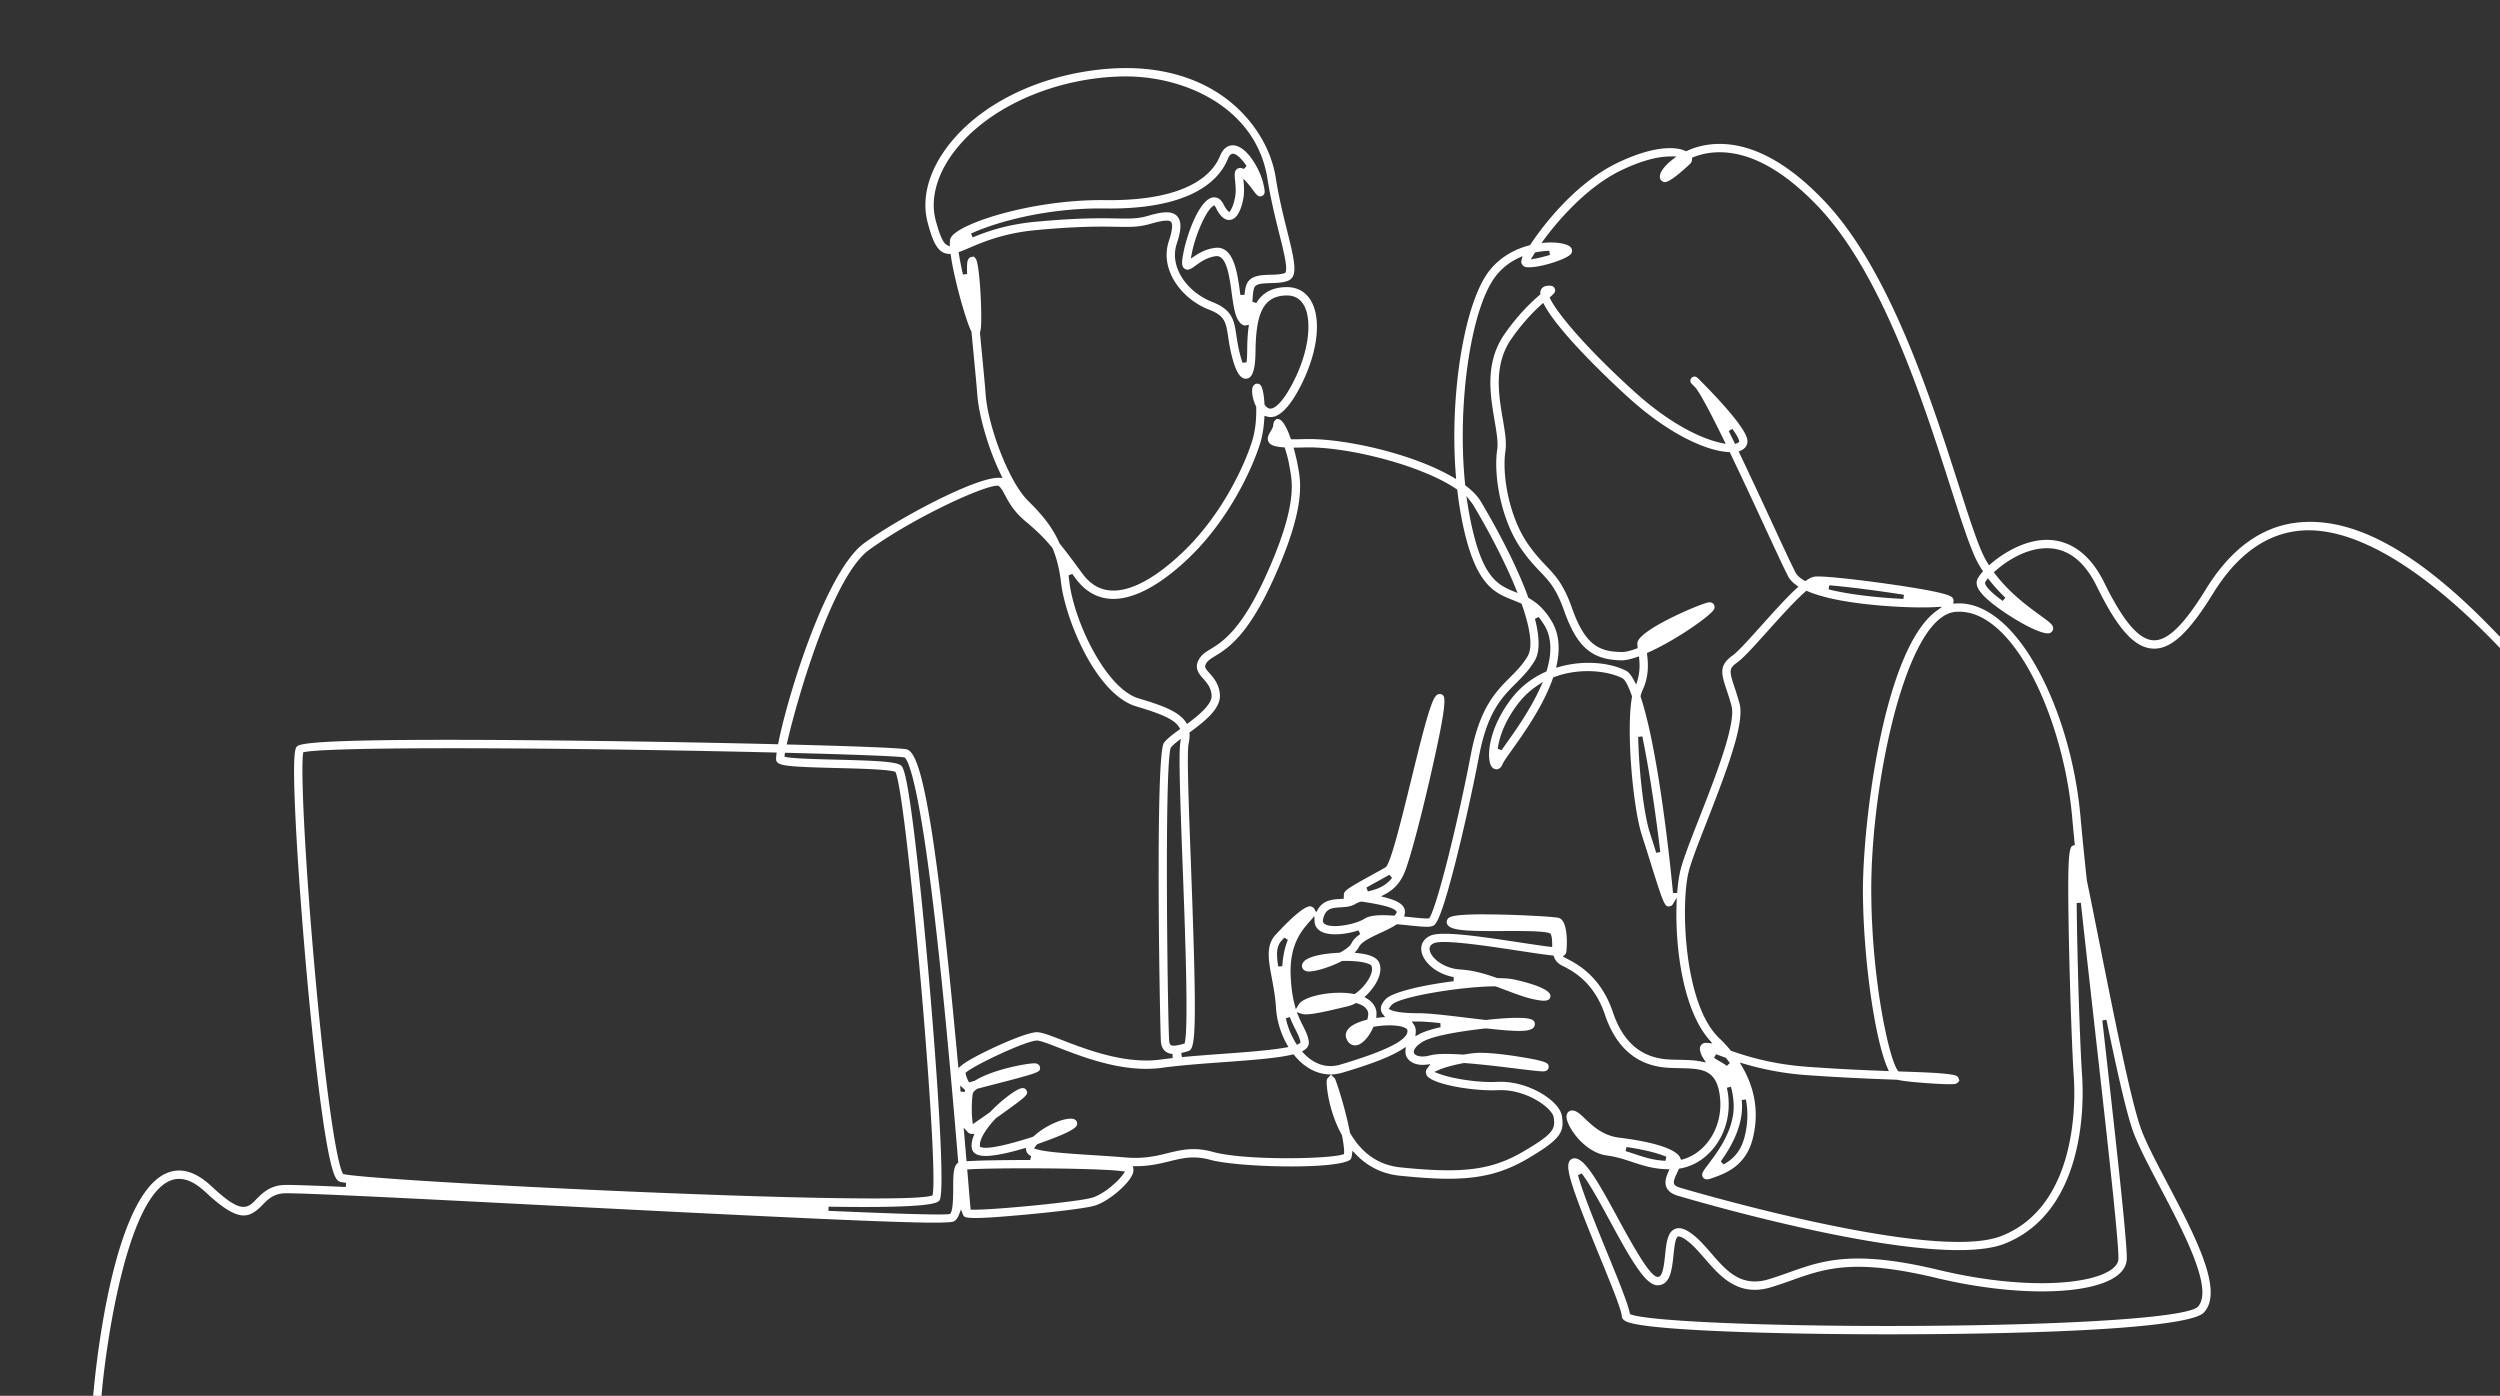 <svg xmlns="http://www.w3.org/2000/svg" width="600" height="335" viewBox="0 0 600 335">
  <rect x="0" y="0" width="600" height="335" fill="#333333" stroke="none"/>
  <path fill="#fff" d="M22.36 335c.611-7.005 4.773-48.49 17.885-53.554a7.556 7.556 0 0 1 2.731-.52c2.478 0 5.083 1.259 7.743 3.741 3.793 3.54 6.026 4.984 7.707 4.984 1.317 0 2.133-.84 3.079-1.811 1.339-1.375 3.173-3.259 6.538-3.44.193-.01.467-.014.815-.014 2.062 0 6.813.165 14.121.492l.084-.995c-.982-.123-1.323-.203-1.44-.239-.646-.206-1.216-.834-1.897-3.226-2.38-8.366-5.1-34.04-6.852-55.277-.956-11.576-1.68-22.494-2.042-30.74-.614-14.023.037-14.784.426-15.238.64-.747 5.326-1.605 36.13-1.605 9.795 0 21.79.089 35.653.265 14.27.18 30.043.467 43.278.788l.42.01.083-.412c2.27-11.341 11.424-41.225 20.614-47.879 8.346-6.043 26.47-15.665 32.199-15.665l.966.028-.364-.745c-3.294-6.752-5.344-14.684-5.666-19.03-.153-2.071-.475-5.418-.847-9.294-.207-2.158-.393-4.12-.56-5.926l-.01-.101-.048-.09c-1.127-2.094-4.029-12.04-4.899-18.14l-.06-.413-.415-.017a3.29 3.29 0 0 1-1.339-.334c-1.779-.87-2.73-3.32-3.772-7.26-1.363-5.153-.053-11.06 3.688-16.632 6.97-10.38 20.526-17.803 36.265-19.856a59.68 59.68 0 0 1 7.68-.517c10.364 0 19.347 3.087 25.977 8.925 5.306 4.672 8.923 10.967 9.924 17.271.801 5.039 1.934 9.57 2.844 13.211 1.81 7.236 2.566 10.753.033 11.673-1.244.453-2.683.492-4.074.53-2.229.06-3.607.167-3.958 1.155-.262.74-.357 2.096-.416 3.325l.927.285c1.563-2.557 3.97-3.8 7.356-3.8 2.518 0 4.51 1.13 5.764 3.268 2.757 4.707 1.465 13.48-3.218 21.832-1.635 2.916-3.245 4.807-4.786 5.621l-.529.28-.513.108a3.124 3.124 0 0 1-1.51-.053l-.6-.173-.037.624c-.13 2.16-.449 4.14-.924 5.724-1.775 5.914-7.41 18.43-17.272 27.835-6.692 6.384-12.928 9.758-18.033 9.758-.337 0-.67-.015-.997-.045-3.211-.288-5.938-1.941-8.105-4.914l-.768-1.05-.899.372c.078.505.148 1.025.21 1.559 1.093 9.38 8.733 25.614 16.646 27.964 5.135 1.525 9.53 3.006 11.302 5.684l.294.444.425-.32c2.8-2.114 5.639-4.551 5.461-6.613-.158-1.848-1.09-2.902-1.993-3.92-1.048-1.185-2.353-2.658-.887-4.905.66-1.011 1.567-1.566 2.715-2.268 2.715-1.66 7.256-4.436 13.2-17.553 7.499-16.543 6.396-22.324 5.737-25.778a40.533 40.533 0 0 1-.174-.958c-.199-1.226-.622-2.704-.942-3.727l-.102-.326-.34-.024c-2.53-.18-3.18-.718-3.506-1.273-.492-.84-.087-1.652.452-2.55.299-.502.609-1.019.64-1.487.033-.528.186-.922.453-1.173l.356-.333.435.033c.402.03 1.487.532 2.89 4.515l.118.331.746.004c.722 0 1.554-.012 2.534-.04.328-.01.666-.015 1.01-.015 9.042 0 24.815 3.49 34.532 9.128l.826.48-.077-.953c-1.537-19.085 1.982-40.97 7.846-48.788 2.916-3.888 6.923-5.602 9.772-6.355l.184-.049.105-.158c2.184-3.295 10.147-14.449 20.943-19.619 6.047-2.895 10.161-3.503 12.55-3.503 1.453 0 2.717.225 3.658.651l.207.094.206-.094a18.466 18.466 0 0 1 4.309-1.353 19.444 19.444 0 0 1 3.498-.314c8.057 0 16.53 4.616 25.183 13.719 15.646 16.46 25.554 47.365 32.11 67.816 2.741 8.552 4.906 15.306 6.621 18.316.15.265.305.526.464.784l.307.501.445-.383c1.462-1.261 6.702-5.398 12.735-5.705.23-.012.466-.018.707-.018 3.984 0 9.611 1.786 13.782 10.295 4.534 9.249 8.276 13.636 11.773 13.805l.187.004c3.37 0 7.21-3.796 12.454-12.308 5.979-9.706 13.423-15.079 22.127-15.97a28.4 28.4 0 0 1 2.89-.146c13.089 0 27.985 9.028 45.536 27.604v2.688c-17.658-18.498-33.532-28.268-45.953-28.268-.768 0-1.53.038-2.268.114-8.053.825-14.993 5.88-20.628 15.027-5.725 9.296-9.95 13.261-14.124 13.261-.106 0-.212-.002-.318-.007-4.42-.213-8.449-4.676-13.472-14.924-2.985-6.088-7.008-9.174-11.958-9.174-.21 0-.42.005-.631.016-5.407.274-10.04 3.905-11.78 5.454l-.347.308.281.369c3.57 4.688 8.011 7.91 10.95 10.043 2.47 1.793 3.11 2.3 2.991 3.208-.058.439-.358.803-.802.974a1.288 1.288 0 0 1-.45.065c-3.048 0-11.994-5.648-15.073-8.686-1.08-1.066-2.452-2.656-1.899-4.157.167-.452.58-1.077 1.161-1.762l.24-.283-.2-.312c-.3-.464-.589-.94-.866-1.427-1.816-3.188-4.01-10.032-6.788-18.695-6.501-20.277-16.325-50.921-31.655-67.049-8.26-8.689-16.242-13.095-23.726-13.095-1.068 0-2.125.094-3.143.281a16.712 16.712 0 0 0-3.125.894l-.32.126.005.345a1.59 1.59 0 0 1-.526 1.184c-3.132 2.923-5.112 4.343-6.056 4.344-.246 0-.4-.1-.653-.275-.566-.394-.659-1.09-.27-2.015.27-.646 1.1-1.77 2.622-2.988l1.12-.897-1.435.006c-3.255.014-7.221 1.13-11.789 3.318-8.746 4.188-15.858 12.985-18.51 16.573l-.64.863 1.073-.066c.391-.025.772-.036 1.14-.036 2.362 0 3.863.458 4.48.887.75.522.758 1.282.445 1.768-.811 1.263-7.07 3.297-10.147 3.297-.645 0-.942-.094-1.061-.15-.598-.28-.898-.89-.747-1.515l.247-1.018-.948.448c-2.268 1.072-4.152 2.595-5.6 4.525-5.871 7.829-9.178 30.64-7.22 49.81l.022.215.172.132c1.63 1.248 2.837 2.516 3.583 3.769 2.31 3.87 8.04 13.852 11.355 22.949l.064.174.16.09c2.22 1.249 3.958 3.028 5.472 5.6 1.639 2.785 2.035 6.242 1.18 10.275l-.172.81.798-.225a25.745 25.745 0 0 1 6.98-.956c3.437 0 6.65.68 9.045 1.915.585.301 1.199 1.048 1.823 2.218l.582 1.087.34-1.185c.44-1.528.563-3.105.384-4.962l-.062-.631-.599.205c-1.46.5-2.664.754-3.578.754-7.124-.1-10.71-3.203-13.77-11.856-1.893-5.352-3.504-7.046-5.734-9.39-1.3-1.367-2.77-2.91-4.538-5.433-4.824-6.879-6.742-17.549-5.808-23.89.262-1.776-.153-4.202-.632-7.01-1.056-6.194-2.37-13.901 2.431-20.772 2.504-3.586 5.244-6.637 8.374-9.329l.183-.158-.01-.243c-.01-.235.013-.445.07-.623.201-.642.749-1.078 1.461-1.167.175-.022.407-.052.658-.052.863 0 1.131.362 1.268.676.27.622.061 1.05-.932 1.907l-.292.253.171.347c1.777 3.604 8.694 11.875 20.142 22.228 10.398 9.403 18.126 11.775 20.966 12.358l.997.205-.447-.914c-3.48-7.125-5.727-11.263-6.872-12.65l-.833-.84c-.654-.711-.202-1.29-.049-1.449.013-.012.3-.3.693-.3.249 0 .509.115.772.34l.11.1.41.395c.087.084.18.183.277.297 6.877 6.934 10.818 11.905 11.121 14.026.15 1.05-.33 1.954-1.315 2.478-.088.046-.182.09-.28.13l-.49.2.228.48c2.464 5.152 5.183 11.004 7.756 16.56l.052.112c2.424 5.233 4.516 9.752 5.579 11.839.36.71 1.068 1.374 2.101 1.977l.272.159.26-.176c.81-.546 1.497-.854 2.047-.914.19-.022.441-.031.744-.031 2.91 0 10.474.888 16.682 1.768 15.189 2.154 15.53 3.015 15.779 3.644.067.17.092.345.073.523l-.062.59.593-.039c.26-.017.523-.026.782-.026 6.69 0 13.48 5.762 19.123 16.223 5.274 9.78 8.93 22.517 10.03 34.943.332 3.747.83 8.753 1.526 15.305.731 3.505 1.652 8.096 2.998 14.86 3.372 16.946 7.56 37.998 9.956 44.644 1.223 3.392 3.725 8.149 6.374 13.184 6.713 12.763 13.648 25.945 8.736 31.06-2.906 3.027-27.527 4.913-67.548 5.177-2.679.017-5.386.026-8.096.026-27.205 0-57.116-.907-62.616-2.934-1.367-.504-1.408-1.216-1.421-1.45-.086-1.459-2.26-6.87-5.323-14.354-7.101-17.349-8.412-21.652-7.036-23.076.27-.279.626-.426 1.029-.426.213 0 .432.04.653.123 2.347.872 5.213 5.902 9.653 14.082 4.776 8.796 7.87 13.946 9.557 14.262l.06.011.063-.004c1.027-.063 1.395-1.838 1.75-5.313.28-2.735.543-5.312 2.222-6.146a2.36 2.36 0 0 1 1.064-.247c.664 0 1.415.252 2.232.749 2.061 1.255 3.825 3.29 5.532 5.26 3.02 3.485 5.873 6.777 10.492 6.777 1.029 0 2.123-.173 3.253-.512 1.764-.53 3.395-1.109 4.972-1.671 4.8-1.708 9.33-3.32 16.563-3.32 5.342 0 11.652.894 19.29 2.732 8.665 2.082 17.208 3.184 24.705 3.184 7.91 0 14.081-1.235 16.93-3.39.983-.745 1.5-1.564 1.534-2.43.145-3.727-2.77-29.634-5.59-54.687l-.134-1.184c-1.146-10.201-2.309-20.528-3.29-29.605l-.999.058c.1 12.74.749 33.37 1.307 41.65.36 5.329 1.152 32.307-18.603 40.113-2.58 1.02-6.307 1.537-11.08 1.537-21.871.002-59.948-10.868-67.36-13.047-1.384-.408-2.294-1.08-2.705-1.996-.54-1.209-.097-2.534.408-3.672l.302-.68-.744-.024c-3.336-.102-5.82-.93-8.224-1.732-1.93-.643-3.753-1.25-6.064-1.556-4.461-.59-8.13-4.916-9.31-7.8-.172-.419-.696-1.694-.06-2.507.246-.318.633-.5 1.06-.5.071 0 .143.005.217.015.952.137 1.808.954 2.89 1.988 1.792 1.71 4.244 4.05 8.186 4.528 7.723.94 12.947 2.528 14.333 4.355.136.18.244.367.32.554l.168.411.428-.12c2.12-.584 4.07-1.87 5.644-3.717 2.537-2.981 3.73-7.069 3.275-11.216-.743-6.757-4.329-6.835-9.757-6.953a83.351 83.351 0 0 1-2.605-.085c-7.406-.401-12.538-4.69-15.255-12.75-2.688-7.978-7.851-10.56-10.333-11.8-.927-.465-1.55-1.15-1.902-2.098l-.11-.295-.311-.03c-1.788-.172-4.504-.585-8.263-1.157-5.405-.822-13.574-2.064-17.72-2.064-1.21 0-1.986.101-2.443.32-1.06.507-1.055 1.198-.96 1.674.4 2.015 3.542 4.408 7.41 4.616 3.14.17 6.324 1.18 8.747 2.04l.079.029.084.001c1.715.014 3.055.126 3.983.332 3.39.753 9.02 2.292 8.654 4.136-.093.467-.353.945-1.573.945-.594 0-1.257-.117-1.79-.211-2.262-.4-4.712-1.326-7.306-2.306a164.24 164.24 0 0 0-2.427-.904l-.083-.03h-.089c-7.902.026-22.815 2.438-24.754 4.41-.22.225-.36.4-.448.526l-.337.48.528.257c.597.29 2.247.778 6.59.778 2.572 0 6.943.526 11.57 1.084l.222.026c1.337.161 2.839.342 4.355.511l.055.006.055-.006c3.097-.338 5.616-.51 7.487-.51 3.279 0 3.734.512 3.929.731.384.432.397 1.063.032 1.534-.476.614-1.533.877-3.534.877-1.676 0-4.028-.18-7.869-.604l-.053-.006-.054.006c-2.798.296-12.162 1.406-15.194 3.23-1.492.899-2.33 2.002-2.039 2.685.22.509 1.005.824 2.05.824a6.88 6.88 0 0 0 1.807-.264c.847-.233 2.137-.351 3.831-.351 1.174 0 2.528.053 4.14.165l.06.004.059-.01a58.35 58.35 0 0 1 2.13-.32 14.526 14.526 0 0 1 1.873-.103c2.83 0 6.598.519 8.593.828 7.556 1.172 7.642 1.672 7.762 2.364.069.399-.11 1.052-.886 1.216-.127.027-.285.039-.499.039-.846 0-2.67-.213-6.344-.665-3.521-.434-8.344-1.028-12.496-1.33l-.063-.005-.062.01c-2.456.444-4.635 1.04-5.978 1.636l-1.106.492 1.13.433c2.546.975 7.93 1.985 12.532 1.985.501 0 .997-.012 1.483-.037.258-.013.517-.02.776-.02 6.97 0 14.198 4.663 14.714 8.278.527 3.686-.04 5.412-8.46 10.302-5.737 3.33-11.18 4.69-18.789 4.69-3.134 0-6.737-.224-11.68-.728-4.167-.424-7.742-2.181-10.624-5.222l-.73-.77-.13 1.052c-.072.578-.206.856-.307.988-.614.796-4.726 1.729-14.292 1.729-7.893 0-16.027-.662-19.342-1.574-1.43-.393-2.765-.585-4.081-.585-1.988 0-3.713.424-5.71.914-2.279.558-4.86 1.192-8.233 1.193h-.606l.114.594c.087.45-.009.97-.283 1.546-1.115 2.348-5.676 6.32-8.991 7.321-2.08.629-9.878 1.54-16.683 2.164-6.035.554-9.71.8-11.916.8-2.686 0-2.816-.325-3.014-.82l-.484-1.21-.462 1.192c-.282.764-.672 1.299-1.195 1.634-.185.12-1.057.32-4.824.32-9.07 0-32.654-1.053-93.458-4.174-26.22-1.347-55.936-2.873-61.772-2.873-.329 0-.586.005-.77.014-2.583.138-3.92 1.511-5.213 2.839-1.707 1.753-2.997 2.469-4.451 2.469-2.184 0-5-1.72-9.133-5.575-2.305-2.152-4.393-3.198-6.382-3.198-.68 0-1.356.127-2.005.378-10.332 3.991-15.443 38.216-16.609 51.688H22.36Zm356.362-52.95c1.116 4.233 4.664 12.9 7.011 18.635 3.068 7.495 4.962 12.205 5.403 14.423l.054.275.264.097c4.277 1.57 30.716 2.755 61.498 2.755h.04c2.094 0 4.218-.006 6.378-.017 38.049-.188 65.408-2.02 68.08-4.559 3.925-4.088-3.267-17.76-9.045-28.743-2.684-5.102-5.218-9.921-6.49-13.45-1.368-3.796-3.393-12.287-6.37-26.719l-.987.156.262 2.329c2.959 26.283 5.753 51.11 5.6 54.989-.04 1.028-.476 2.548-2.327 3.947-3.21 2.43-9.622 3.767-18.057 3.767-7.666 0-16.634-1.14-25.25-3.212-7.528-1.81-13.678-2.69-18.8-2.69-6.871 0-11.265 1.565-15.917 3.22-1.602.57-3.26 1.16-5.067 1.702-1.332.4-2.627.603-3.85.603-5.504 0-8.946-3.971-11.983-7.474-1.681-1.94-3.268-3.77-5.061-4.862-.47-.286-.858-.44-1.154-.455l-.255-.064-.11.187c-.423.371-.658 1.456-.965 4.465-.4 3.933-.926 6.955-3.678 7.112l-.139.004c-2.844.001-6.19-5.786-11.363-15.316-2.186-4.026-4.905-9.033-6.843-11.538l-.88.434Zm35.727-20.983c.144.626.258 1.307.337 2.022.516 4.694-.847 9.334-3.742 12.732-2.142 2.517-4.845 4.112-7.816 4.613l-.265.045-.11.246c-.1.226-.207.452-.313.676-.678 1.424-.978 2.241-.745 2.762.16.358.645.659 1.442.892 4.524 1.332 44.838 13.006 66.8 13.008h.005c4.446 0 7.923-.484 10.334-1.438 18.461-7.294 17.684-33.032 17.341-38.116-.395-5.853-.898-19.674-1.147-31.468-.456-21.552-.072-23.815.982-24.113l.404-.115-.041-.417c-.23-2.308-.43-4.403-.592-6.24-2.067-23.338-13.71-49.344-27.113-49.344-.292 0-.584.013-.877.038-7.328.628-12.353 15.65-14.697 24.547-3.49 13.252-5.61 29.64-5.53 42.77.126 21.172 4.258 40.001 6.378 42.787l.144.19.762.025c5.502.192 9.453.328 11.916.724.988.16 1.557.282 1.76.919l.189.588-.447.451c-.215.212-.372.367-1.954.367-1.064 0-2.679-.076-5.081-.24-1.646-.111-5.664-.416-7.416-.832-6.063-.222-13.146-.496-21.729-1.116a70.343 70.343 0 0 1-14.885-2.671l-1.208-.354.635 1.086c4.034 6.914 3.532 13.334 2.4 17.501-1.752 6.46-6.8 8.176-9.817 9.203l-.338.116c-.265.09-.51.136-.73.136-.503 0-.789-.25-.94-.458-.54-.748-.103-1.396 1.239-3.16 2.295-3.018 6.56-8.628 6.069-14.919-.116-1.472-.324-2.683-.639-3.703l-.965.26ZM198.827 290.6c13.226.579 22.078.872 26.307.872 1.29 0 2.153-.026 2.638-.08l.235-.026.129-.198c.515-.788.625-2.999.631-6.075.005-2.832.01-5.065 1.019-5.903l.2-.167-.02-.26c-1.302-15.58-3.067-35.875-5.184-54.672-3.937-34.952-6.593-41.138-7.553-42.176l-.122-.132-.178-.023c-2.167-.293-12.407-.69-28.094-1.085l-.444-.01-.135.922.475.13c2.11.358 7.562.494 11.943.603 8.526.212 13.792.4 15.332 1.241.66.36 1.48.807 3.464 16.973 1.109 9.046 2.35 21.285 3.497 34.463 1.992 22.925 3.858 50.557 2.562 52.988-.293.549-.902 1.69-18.064 1.69-2.57 0-5.466-.025-8.609-.075l-.03 1Zm47.38-10.205c-5.953 0-11.024.09-13.563.239l-.512.03.14 1.661c.274 3.311.506 6.106.64 7.545l.04.444s.74.015.907.015c5.439 0 24.998-1.898 28.29-2.893 2.71-.819 6.125-3.804 7.38-5.584l.478-.676-.821-.108c-3.543-.465-14.094-.673-22.98-.673Zm-137.86-100.82c-19.387 0-32.221.328-35.21.9l-.35.067-.052.353c-.539 3.723.31 23.554 2.664 50.298 2.746 31.19 5.417 47.775 6.845 50.376l.112.204.23.045c7.499 1.484 92.16 5.809 127.066 5.81h.004c7.737 0 12.265-.21 13.846-.641l.309-.084.052-.316c1.393-8.302-6.152-94.3-8.872-101.119l-.09-.227-.236-.068c-1.908-.551-8.899-.724-14.003-.851-12.059-.3-13.938-.537-14.363-1.812-.015-.045-.084-.321.033-1.352l.061-.543-.546-.013c-12.63-.305-27.225-.573-41.096-.756-13.772-.18-26.02-.272-36.404-.272Zm211.85 79.076c.065.06.126.132.182.212.328.541 2.55 7.326 3.597 12.895l.016.083.042.072c2.836 4.953 6.912 7.732 12.113 8.261 4.643.473 8.268.693 11.404.693 7.402 0 12.41-1.231 17.856-4.393 7.617-4.424 7.871-5.584 7.484-8.289-.315-2.216-6.257-6.56-12.693-6.56-.237 0-.473.007-.71.019-.412.02-.851.03-1.312.03-5.924 0-14.23-1.54-15.66-3.454-.306-.412-.392-.901-.234-1.344.063-.181.167-.362.308-.54l.732-.923-1.172.113a7.635 7.635 0 0 1-.732.037c-2.224 0-3.468-1.056-3.89-2.042a2.73 2.73 0 0 1-.21-1.262l.064-.992-.836.54c-2.714 1.752-7.121 3.482-14.29 5.611-.592.176-1.189.3-1.776.37l-1.044.124-1.024-.097c-1.735-.163-3.4-.799-4.953-1.886-1.002-.702-1.95-1.596-2.818-2.658l-.198-.243-.306.073c-3.417.823-8.81 1.258-16.647 1.826-5.066.367-10.304.747-14.527 1.334-1.248.174-2.56.262-3.899.262-7.893 0-15.794-3.065-21.022-5.093-2.727-1.058-4.435-1.7-5.166-1.7-2.721.056-14.81 5.814-16.921 7.561l-.23.19.058.293c.117.585.388 1.248.604 1.644l.193.354.386-.113c.226-.066.51-.144.873-.242l.073-.02.063-.04c4.274-2.687 12.425-4.163 14.349-4.163 1.129.057 1.257.822 1.273.974.111 1.121.12 1.212-11.513 4.21-1.208.313-2.508.648-3.482.907l-.086.023-.073.051c-.605.425-.924.812-1.004 1.219-.305 2.26-.244 4.89-.06 6.39l.1.818.68-.467c.913-.627 2.152-1.49 3.458-2.412 2.66-2.796 5.561-4.93 6.978-5.55.322-.14.613-.212.864-.212.498 0 .76.291.892.535.524.975.084 1.397-5.882 5.658-.482.345-1.49 1.058-1.49 1.058l-.036.039c-1.433 1.547-3.827 4.44-3.771 6.442l.01.354.337.109c.272.086.616.129 1.051.129 3.029 0 9.43-2.023 11.32-2.644l.104-.034.08-.074c2.514-2.34 6.531-4.242 8.954-4.242 1.33.02 1.469.847 1.481 1.1.034.645.08 1.526-7.792 4.387-.546.198-1.09.39-1.63.576l-.12.04-.087.094c-.12.132-.224.257-.31.376l-.412.565.667.207c2.23.693 7.858 1.054 13.3 1.403 2.527.162 5.357.343 8.128.571.76.064 1.513.096 2.24.096 3.124 0 5.472-.576 7.743-1.132 2.048-.503 3.969-.974 6.204-.974 1.497 0 3.005.214 4.61.656 5.029 1.382 14.185 1.53 17.888 1.53 6.16 0 11.627-.366 13.294-.892l.33-.104.02-.344c.043-.747-.125-2.127-.498-4.103l-.015-.078-.04-.07c-2.982-5.42-3.635-11.04-3.635-12.748 0-.42.11-.746.327-.967l.713-.726.763.713Zm97.821 5.354.03.346c.347 4.434-1.306 9.139-5.055 14.383l.645.732c2.607-1.402 4.197-3.435 5-6.399.836-3.073.96-6.17.37-9.204l-.99.142Zm-186.05 14.692.487-.029c3.934-.235 11.663-.268 14.803-.27l.204-.958-.138-.065c-.58-.29-.954-.764-1.055-1.338l-.097-.553-.538.159c-2.907.862-5.436 1.438-7.314 1.664-.386.045-1.029.123-1.726.123-1.994 0-3.122-.613-3.35-1.821-.155-.81-.033-1.756.36-2.811l.247-.658-.703-.018a1.28 1.28 0 0 1-.651-.2 1.117 1.117 0 0 1-.221-.188l-.994-1.088.686 8.051Zm158.17-2.43c.76.226 1.485.468 2.204.708 2.293.764 4.459 1.485 7.358 1.618l.228-.956c-1.977-.892-5.466-1.747-9.574-2.346l-.216.976ZM230.5 261.75l.021.233.982.084.141-.446-1.185-1.088.041 1.217Zm202.794-119.764c-2.653 2.328-6.675 6.816-9.077 9.497-3.098 3.456-5.767 6.433-7.251 7.477-2.096 1.475-1.946 2.15-.685 5.97.346 1.05.777 2.354 1.206 3.914 1.242 4.523-2.651 15.071-7.869 28.39-1.951 4.986-3.62 9.248-4.287 11.775-2.01 7.628-1.318 31.878 7.215 40.076a36.899 36.899 0 0 1 2.796 2.994l.09.105.13.046c3.825 1.345 9.875 3.202 18.21 3.803 7.664.552 14.05.823 18.757.998l.795.03-.318-.73c-3.107-7.11-5.81-26.412-5.902-42.153-.096-16.016 4.848-58.204 17.653-67.568l1.356-.992-1.678.088c-.956.05-2.043.075-3.235.075-6.03 0-15.471-.686-21.95-2.19-2.126-.495-3.953-1.063-5.43-1.69l-.29-.122-.236.207ZM239.36 116.566c-3.406 0-20.212 7.755-30.75 15.385-8.91 6.452-17.394 36.208-19.663 46.124l-.136.596.611.016c16.051.406 26.28.819 28.064 1.133 2.908.514 6.427 10.023 12.438 75.56l.085.929.727-.586c1.272-1.024 3.7-2.376 7.424-4.133 3.719-1.756 8.739-3.823 10.648-3.862 1.105 0 2.741.588 5.958 1.835 5.1 1.978 12.788 4.958 20.31 4.958 1.243 0 2.458-.082 3.612-.242.876-.122 1.794-.236 2.742-.341l-.023-.997c-.602-.04-1.104-.2-1.532-.486-.722-.484-1.143-1.281-1.252-2.371-.248-3.577-1.424-68.729.704-71.768.651-.93 1.991-1.95 3.546-3.09l.366-.268-.23-.39c-1.042-1.766-3.733-3.08-10.283-5.027-9.793-2.908-17.07-21.113-18.064-29.65-.372-3.197-1.042-5.915-2.047-8.31l-.028-.068-.047-.057c-2.176-2.629-3.768-4.105-6.515-6.421-2.764-2.331-3.943-4.55-4.804-6.169-.51-.958-.91-1.712-1.458-2.179l-.128-.108-.275-.013Zm72.299 127.376c.374.91.756 1.67 1.093 2.34.658 1.311 1.221 2.433 1.362 3.798.05.5-.106.983-.452 1.397-.165.197-.39.386-.667.56l-.517.326.42.443c.546.572 1.121 1.071 1.71 1.484 1.482 1.04 3.065 1.566 4.705 1.566a8.39 8.39 0 0 0 2.373-.355c11.212-3.33 16.471-6.03 16.081-8.25l-.017-.102-.056-.086c-.308-.472-1.754-.979-4.204-.979a21.376 21.376 0 0 0-3.6.314l-.262.045-.11.242c-.919 2.041-2.31 3.638-3.545 4.07a2.34 2.34 0 0 1-.767.135c-.883 0-1.629-.576-2.045-1.58-.345-.832-.174-1.697.483-2.435.738-.83 2.237-1.573 4.22-2.09l.285-.075.073-.286c.114-.453.224-1.088.094-1.548-.267-.934-1.163-1.639-2.664-2.093l-.195-.06-.182.096a7.64 7.64 0 0 1-1.826.693c-.49.111-1.065.25-1.692.399-4.046.967-6.7 1.527-8.297 1.527-.489 0-.872-.051-1.171-.157l-1.056-.375.426 1.036Zm99.724 9.939c.378.286.805.53 1.3.813.547.311 1.166.663 1.758 1.116l.712-.686a28.72 28.72 0 0 0-.843-1.132l-.089-.113-.136-.049c-.56-.201-1.072-.39-1.537-.563l-.692-.255-.473.869Zm-55.388-34.435c1.397 0 3.018.021 4.904.068 4.78.119 12.32.49 13.256.802 2.296.764 1.927 6.957 1.758 8.145-.067.31-.159.507-.302.632l-.522.46.603.35c2.556 1.279 8.432 4.215 11.385 12.978 2.462 7.307 6.866 11.033 13.464 11.389.82.045 1.63.063 2.42.081l.121.003c1.76.038 3.57.077 5.19.413l1.164.243-.642-1.002a5.965 5.965 0 0 1-.515-1.013c-.287-.723-.536-1.636.093-2.28.298-.305.618-.435 1.07-.435.091 0 .188.006.288.016l1.25.128-.82-.952c-6.23-7.233-8.092-21.836-7.794-32.144l.054-1.877-.98 1.6c-.152.247-.38.393-.7.448a2.342 2.342 0 0 1-.397.044c-.923 0-1.653-2.335-4.37-11.023a554.976 554.976 0 0 0-1.9-6c-2.185-6.712-3.824-25.365-2.4-33.225l.024-.128-.043-.123c-.827-2.419-1.64-3.934-2.285-4.268-2.068-1.066-5.184-1.703-8.334-1.703-2.788 0-5.572.492-8.049 1.422l-.22.083-.077.222c-2.296 6.604-6.961 13.16-9.75 17.078-1.273 1.79-2.122 2.997-2.307 3.473-.4 1.017-.994 1.26-1.424 1.285h-.006c-.601 0-1.055-.31-1.353-.873-1.058-1.997-.71-8.764 4.887-16.08 2.135-2.79 4.897-4.958 8.21-6.445l.208-.094.067-.219c1.302-4.353 1.137-7.963-.492-10.732-.463-.788-.957-1.5-1.467-2.119l-.87.442c1.17 4.61 1.159 7.975-.034 10.002-1.321 2.246-2.933 3.86-4.492 5.422-3.37 3.375-6.849 6.86-8.866 17.385-1.57 8.19-3.772 18.094-5.745 25.844-3.677 14.44-4.801 14.843-5.473 15.083-.33.118-.778.173-1.41.173-.97 0-2.284-.129-4.179-.325-.815-.085-1.779-.186-2.777-.27l-.175-.014-.147.099c-1.05.71-2.367 1.322-3.762 1.971-2.146.995-4.553 2.111-5.159 3.347-.116.237-.274.48-.469.721l-.577.713.912.1c2.68.292 4.325 1.011 4.888 2.137.583 1.164.471 2.663-.32 4.337-.568 1.207-1.54 2.522-2.664 3.608l-.472.457.566.334c1.146.676 1.887 1.58 2.203 2.687.11.385.145.845.106 1.368l-.045.603.6-.068c.201-.023.4-.043.6-.06l.915-.08-.562-.726a2.173 2.173 0 0 1-.288-.492c-.405-.968-.052-1.998 1.079-3.148 1.466-1.49 7.986-3.19 16.225-4.23l.026-.99c-4.395-.794-7.258-3.707-7.723-6.046-.332-1.673.419-3.083 2.06-3.868.672-.322 1.852-.485 3.506-.485 3.977 0 10.424.93 17.822 2.056 2.682.407 5.44.827 7.412 1.06l.559.067v-.563c-.027-.996-.05-1.866-.334-2.486l-.082-.179-.183-.075c-.926-.38-3.52-.543-8.675-.543-.85 0-3.99.014-4.704.014-6.334 0-9.565-.17-10.797-1.141-.655-.517-.627-1.18-.405-1.592.308-.569.69-1.277 8.643-1.277Zm-41.882-112.074c-.324 0-.637.005-.944.014-.747.022-1.434.036-2.067.042l-.647.006.17.624c.43 1.6.702 2.918.729 3.062.042.26.093.536.15.829.717 3.758 1.893 9.929-5.866 27.049-6.2 13.679-11.07 16.655-13.979 18.433-1.008.617-1.672 1.023-2.084 1.655-.61.934-.376 1.259.71 2.485.959 1.085 2.273 2.569 2.488 5.076.283 3.298-3.342 6.254-7.078 8.997l-.219.162.016.27c.041.73-.035 1.54-.227 2.412-.447 2.029.043 15.11.562 28.957 1.525 40.711 1.095 44.3-.635 44.82-.572.17-1.136.332-1.686.455l.158.987c3.083-.298 6.418-.54 9.643-.774 5.091-.369 11.372-.825 15.221-1.513l.696-.124-.348-.615c-1.523-2.689-2.46-5.824-2.638-8.83-.155-2.618-.607-5.018-1.006-7.136-.785-4.177-1.462-7.781.873-10.318 5.225-5.68 7.404-6.873 8.312-6.873.179 0 .299.047.427.097.27.107.487.296.626.55l.42.77.448-.755c1.31-2.206 3.606-2.334 5.282-2.428l.871-.054.036-1.045c.07-.882.917-1.47 6.974-4.806 1.211-.667 2.322-1.28 3.059-1.716l.08-.048.057-.073c1.202-1.524 3.424-10.347 5.992-20.856 2.638-10.792 4.332-17.503 5.61-19.698.348-.6.76-.905 1.223-.905.259 0 .457.095.494.114.831.42 1.612.815-2.79 19.961-2.1 9.137-4.838 19.78-6.22 22.96-.967 2.233-2.417 3.847-4.434 4.932l-1.114.6 1.224.324c3.282.87 4.666 1.996 4.49 3.654-.01.11-.028.213-.05.315l-.122.55 1.4.14c1.41.147 3.082.321 4.02.321.116 0 .221-.003.314-.009l.261-.015.136-.224c1.786-2.93 6.599-21.996 9.903-39.232 2.132-11.127 5.999-15 9.41-18.416 1.54-1.543 2.995-3 4.188-5.03 1.233-2.094.77-6.268-1.378-12.404l-.07-.199-.19-.089c-.617-.288-1.243-.536-1.878-.787-4.367-1.724-8.847-3.494-11.928-17.647a89.942 89.942 0 0 1-1.422-8.644l-.028-.227-.188-.128c-8.405-5.726-25.642-10.005-35.437-10.005Zm-31.686 70.703c-.683.545-1.122.952-1.38 1.281l-.056.07-.027.085c-1.586 4.886-.688 66.99-.35 70.373.048.473.177.781.384.913.162.11.387.164.698.164.498 0 1.257-.143 2.32-.44l.287-.08.066-.292c.905-4.01.035-27.234-.542-42.602-.602-16.087-.942-26.062-.59-29.022l.143-1.21-.953.76Zm26.176 66.305a18.92 18.92 0 0 0 2.412 5.974l.254.405.415-.233c.064-.036.123-.07.176-.108l.269-.186-.062-.32c-.164-.86-.578-1.685-1.103-2.73-.438-.871-.934-1.857-1.405-3.087l-.956.285Zm30.747 1.571c.197.288.328.608.39.954.05.292.064.582.039.861l-.086.946.83-.464c1.051-.591 2.808-1.17 5.218-1.721l-.06-.985c-2.43-.253-4.106-.372-5.276-.372l-1.6-.011.545.792Zm-25.11-24.692c-1.778 2.015-4.756 5.39-4.483 12.764.1 2.677.408 4.98.943 7.042l.3 1.158.615-1.028c.074-.125.167-.253.28-.386 1.225-1.428 5.454-2.547 9.629-2.547 1.224 0 2.36.096 3.375.283l.207.04.172-.123c1.477-1.043 2.826-2.604 3.52-4.075.297-.628.734-1.798.339-2.588l-.033-.064-.048-.053c-.27-.288-1.45-.825-4.168-1.005a28.163 28.163 0 0 0-2.68-.048l-.114.003-.101.053c-2.805 1.453-6.146 2.411-7.632 2.465l-.144.003c-.779 0-1.29-.23-1.566-.702-.146-.249-.329-.764.076-1.424.778-1.27 4.027-2.154 8.691-2.363l.115-.005.102-.055c1.483-.81 2.405-1.567 2.74-2.252.372-.76 1.055-1.468 2.086-2.167l-.434-.89c-1.833.596-3.865.938-5.575.938-1.654 0-2.958-.316-3.77-.915-.51-.377-1.13-1.062-1.185-2.188l-.06-1.252-1.196 1.381Zm-6.663 4.494c-1.276 1.386-1.26 3.317-.805 6.185l.994-.054c.112-2.305.554-4.433 1.315-6.325l-.828-.531c-.224.237-.45.479-.676.725Zm19.021-9.348c-.566.161-.961.322-1.244.505-1.098.704-2.437.78-3.618.847-2.23.125-3.52.309-4.151 2.625-.18.653-.093 1.05.288 1.327.492.363 1.33.549 2.487.549 2.391 0 5.57-.785 7.088-1.75.922-.587 2.337-.86 4.45-.86.729 0 1.552.031 2.517.098l.235.016.163-.172a1.44 1.44 0 0 0 .304-.452l.116-.286-.206-.232c-.451-.51-1.795-1.295-8.219-2.23l-.106-.014-.104.03Zm83.715-71.844c.512 0 .805.24.96.442.275.354.305.811.084 1.252-.665 1.331-8.55 7.075-15.76 10.331l-.338.153.048.368c.296 2.277.434 5.317-1.138 8.643a6.434 6.434 0 0 0-.413 1.248l-.033.138.045.135c4.383 13.236 7.232 41.516 7.757 47.05l.997-.008c.18-2.316.482-4.326.874-5.813.697-2.645 2.39-6.966 4.35-11.97 4.004-10.225 8.975-22.915 7.811-27.155-.41-1.492-.815-2.72-1.173-3.803-1.252-3.794-1.94-5.877 1.43-8.248 1.298-.913 4.147-4.092 6.903-7.167 3.27-3.647 6.157-6.83 8.453-8.94l.455-.419-.503-.358c-.933-.666-1.611-1.404-2.014-2.194-1.087-2.135-3.207-6.715-5.661-12.018l-.096-.206c-2.349-5.071-5.271-11.381-8.082-17.233l-.13-.267-.294-.016c-4.906-.266-13.779-3.834-23.97-13.052-1.643-1.485-16.17-14.727-20.203-22.198l-.304-.562-.473.429c-2.624 2.377-4.956 5.045-7.13 8.155-4.329 6.198-3.092 13.456-2.098 19.288.508 2.978.947 5.549.64 7.64-.877 5.953.929 15.978 5.467 22.448 1.685 2.403 3.1 3.89 4.348 5.202 2.22 2.334 4.137 4.349 6.17 10.104 3.11 8.797 6.43 10.445 11.846 10.521l.134.003c.841 0 1.958-.261 3.415-.798l.366-.135-.042-.388a6.146 6.146 0 0 1-.043-.782c.054-3.076 14.654-9.295 16.916-9.771.153-.033.296-.05.43-.05Zm-76.873 65.38c-.761.446-1.811 1.025-2.92 1.637-.784.43-1.694.932-2.584 1.435l.363.922c2.055-.49 4.196-1.145 5.794-3.26l-.653-.734Zm59.727-33.092c.174 8.618 1.408 18.743 2.81 23.05.485 1.488 1.002 3.13 1.518 4.78l.974-.21c-.451-3.75-1.19-9.504-2.146-15.624-.716-4.572-1.445-8.646-2.166-12.107l-.99.111Zm-24.345-12.207a19.298 19.298 0 0 0-4.497 4.258c-3.63 4.745-4.606 8.8-4.865 10.796l.906.352c.275-.392.588-.832.942-1.33 2.336-3.284 5.862-8.238 8.25-13.453l.745-1.627-1.48 1.004Zm107.88-25.32a3.18 3.18 0 0 0-.235.379l-.086.168.047.183c.227.888 1.647 2.29 4.22 4.167l.642-.766a40.31 40.31 0 0 1-3.785-4.15l-.414-.528-.388.547Zm-37.834 2.133c6.568 1.62 14.747 2.135 17.96 2.28l.099-.994c-6.486-1.017-13.846-1.951-17.9-2.27l-.159.984Zm-86.646-20.517a82.19 82.19 0 0 0 .923 5.013c2.627 12.072 5.932 14.284 9.98 15.921l1.1.446-.449-1.099c-2.445-5.98-6.029-13.022-10.09-19.829-.168-.28-.36-.559-.575-.835l-1.18-1.516.291 1.899ZM234.173 62.08c1.053 1.276 1.696 15.944 1.092 17.454l-.057.123-.02.211c.184 1.975.367 3.874.526 5.532.374 3.899.698 7.265.854 9.37.543 7.332 5.449 20.778 10.187 25.437 3.814 3.75 5.996 6.704 7.534 10.198l.027.063.043.052c1.345 1.648 2.95 3.765 5.366 7.078 1.838 2.52 4.018 3.862 6.665 4.1.28.025.565.038.854.038 4.556 0 10.303-3.183 16.617-9.206 9.559-9.116 15.018-21.237 16.736-26.962.88-2.939.939-6.183.895-7.854l-.003-.114-.051-.1c-.81-1.588-1.09-3.572-.845-4.43.189-.66.583-.887.881-.96a1.09 1.09 0 0 1 .258-.031c.3 0 .586.126.803.355.346.364.798 1.757.93 4.486l.007.144.082.118c.295.423.62.7.969.826.108.04.23.06.36.06 1.246 0 2.991-1.835 4.785-5.035 4.77-8.509 5.239-16.422 3.236-19.841-.886-1.512-2.244-2.279-4.037-2.279-6.149 0-7.446 5.184-7.545 13.547-.065 5.479-1.192 6.309-2.167 6.42-.065.007-.13.01-.195.01-1.362 0-2.442-1.83-3.4-5.765-.402-1.652-.612-3.044-.798-4.272-.542-3.578-.767-5.057-4.67-6.572-6.383-2.477-11.858-9.45-9.574-16.398 1.098-3.34.806-4.337.535-4.633-.202-.206-.542-.3-1.053-.3-.834 0-2.113.25-3.8.744-2.183.638-3.828.762-5.931.762-.682 0-1.41-.013-2.215-.028-1.046-.02-2.196-.04-3.555-.04-4.722 0-9.77.266-15.886.84-7.673.719-12.607 2.823-15.873 4.215-.82.35-1.588.676-2.285.93l-.386.14.063.406c.201 1.31.539 3.03.977 4.972l.989-.126c-.053-1.67-.006-2.75.14-3.205.199-.621.593-.82.89-.877l.593-.114.452.511Zm180.726 41.37c.426.864.867 1.765 1.318 2.696l.205.423.434-.178c.114-.046.213-.098.301-.16l.278-.193-.076-.33c-.132-.571-.673-1.505-1.607-2.777l-.853.518ZM279.966 50.958c1.13 0 1.93.283 2.516.89 1.4 1.447.754 4.179-.063 6.66-1.918 5.833 2.866 11.76 8.397 13.907 4.985 1.935 5.359 4.401 5.924 8.135.18 1.187.384 2.533.766 4.102.225.925.463 1.736.707 2.412l.968-.113c.081-.712.128-1.558.14-2.515.02-1.656.044-3.713.321-5.792l.092-.688-.682.13a1.267 1.267 0 0 1-.241.025c-.827 0-1.403-.888-1.62-1.222-.87-1.342-1.2-3.769-1.584-6.579-.537-3.942-1.206-8.846-3.573-8.846-.072 0-.144.005-.219.015-2.143.276-3.743 1.44-4.911 2.288-.645.469-1.31.953-1.91.953-.22 0-.43-.065-.643-.199-.89-.561-.71-1.801-.342-3.777.795-4.288 3.79-12.895 7.105-13.362.08-.012.174-.02.283-.02.644 0 1.555.288 2.243 1.664.327.655.645 1.147.943 1.461l.424.446.35-.505c.252-.364.726-1.256 1.072-3.16.25-1.377.107-2.787-.009-3.92-.154-1.507-.205-2.45.64-2.895.188-.1.38-.148.585-.148.266 0 .561.085.877.253l.652-.717c-.44-.668-1.975-2.856-3.245-2.952h-.005c-.515 0-.927.449-1.282 1.33-1.78 4.416-7.81 11.823-28.194 11.823-.396 0-2.004-.017-2.402-.017-13.186 0-24.94 3.248-30.998 6.03l.4.917c3.398-1.405 8.172-3.1 14.979-3.737 6.187-.58 11.286-.85 16.049-.85 1.396 0 2.575.022 3.606.041.831.016 1.553.03 2.211.03h.002c1.904 0 3.39-.113 5.342-.684 1.928-.563 3.263-.814 4.33-.814Zm12.184 8.496c3.997 0 4.83 6.115 5.44 10.58l.102.748.994-.024c.091-1.012.231-1.772.428-2.326.834-2.352 3.466-2.424 5.79-2.487 1.187-.032 2.415-.065 3.342-.374l.213-.07.089-.204c.46-1.053-.292-4.274-1.491-9.068-.922-3.685-2.065-8.262-2.878-13.382-2.678-16.835-19.494-24.503-33.986-24.503-2.364 0-4.841.167-7.36.495-14.95 1.95-28.309 9.226-34.862 18.987-3.416 5.088-4.629 10.416-3.415 15.003.96 3.633 1.783 5.467 2.666 5.948l.724.394.016-.824c.013-.68.103-1.016.175-1.178 1.545-3.445 19.076-9.143 36.142-9.143.333 0 1.667.014 2.033.014 19.327 0 24.882-6.622 26.474-10.57.862-2.137 2.148-2.586 3.074-2.586.078 0 .151.004.22.009 3.312.253 6.36 5.979 7.065 8.978.487 2.07.575 2.771-.253 3.154a1.088 1.088 0 0 1-.46.114c-.59 0-1.11-.706-1.567-1.329-.368-.502-.874-1.19-1.473-1.861l-.98-1.097.107 1.467c.06.81.111 2.036-.12 3.307-.328 1.802-1.169 4.866-3.127 5.145a2.09 2.09 0 0 1-.298.022c-1.688 0-2.77-2.162-3.125-2.872a2.648 2.648 0 0 0-.129-.231l-.278-.442-.43.296c-1.447.997-4.037 6.43-4.994 11.347l-.228 1.174.996-.661c1.04-.69 2.667-1.639 4.774-1.91.203-.027.4-.04.59-.04Zm79.677.745c-1.055.024-2.13.142-3.196.352l-.211.041s-.342.545-.444.711l-.578.952 1.096-.2c.983-.179 2.256-.499 3.491-.877l-.158-.98Z"/>
</svg>
